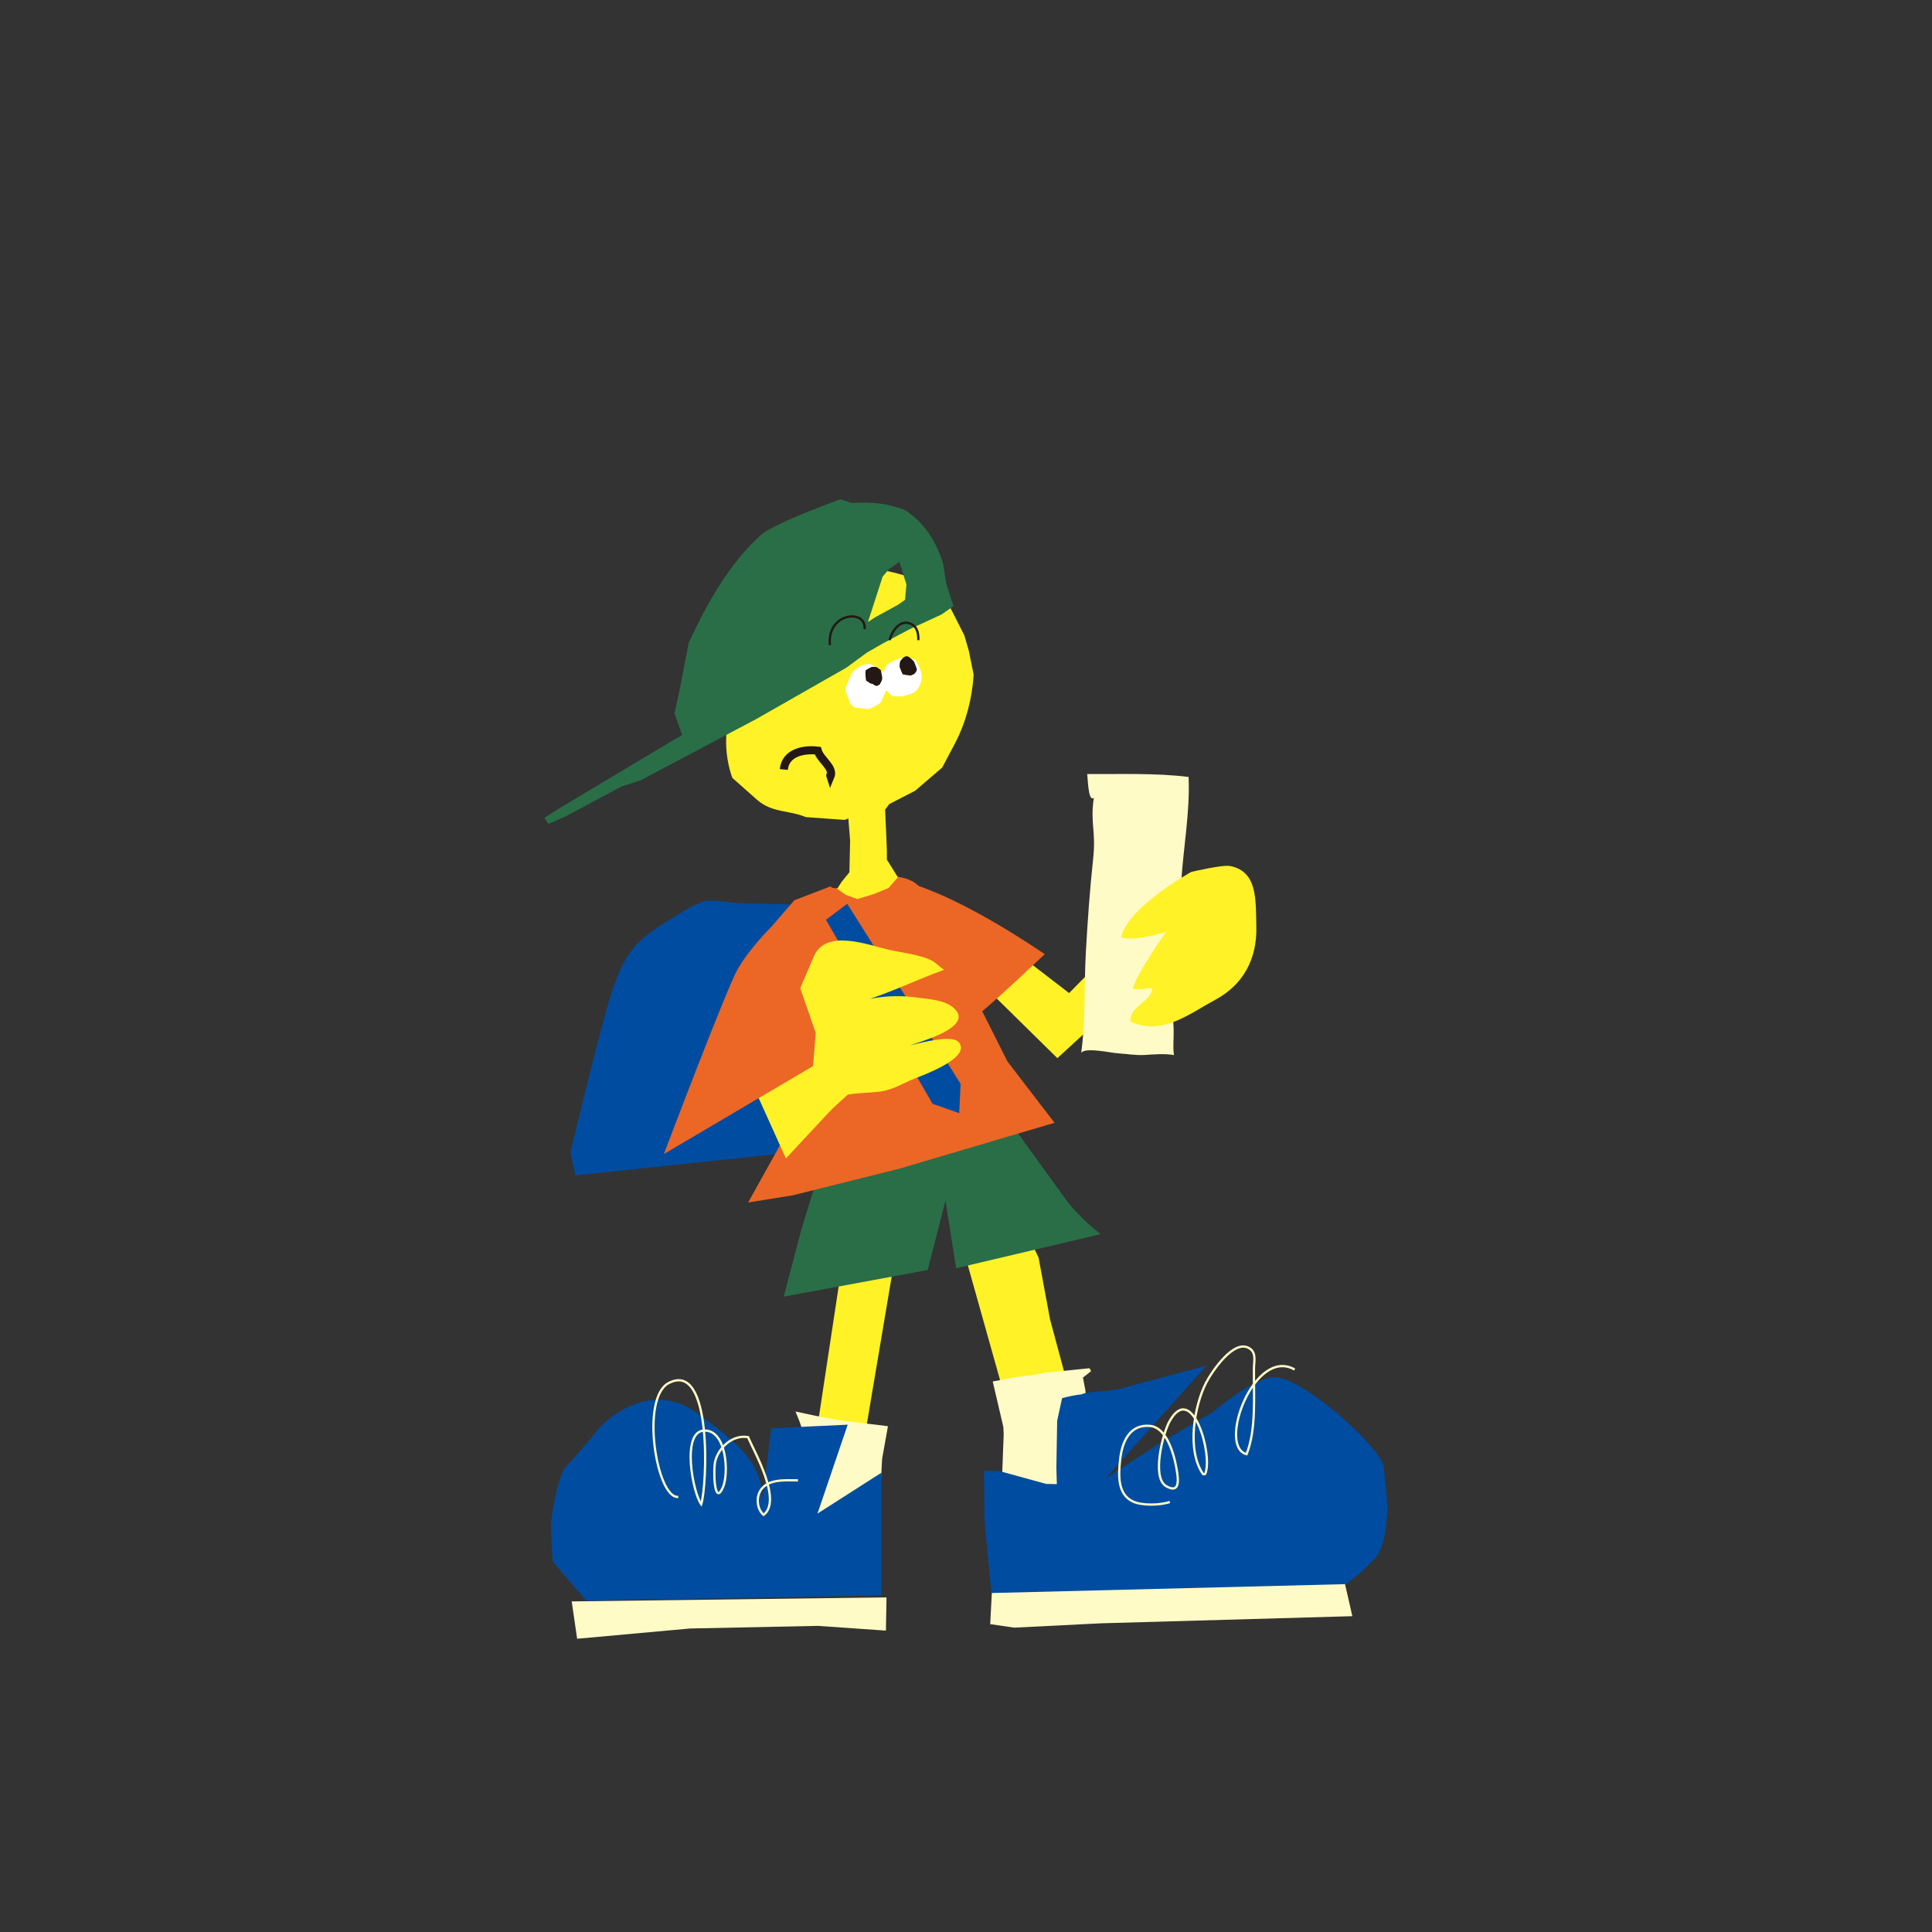 <?xml version="1.0" encoding="UTF-8"?><svg id="b" xmlns="http://www.w3.org/2000/svg" width="221" height="221" viewBox="0 0 221 221"><rect x="0" y="0" width="221" height="221" fill="#333333" stroke="none"/><g id="c"><rect width="221" height="221" fill="none"/><polyline points="116.486 109.128 122.295 113.597 131.085 104.659 133.915 109.128 120.955 121.045 112.017 112.256" fill="#fff226"/><path d="M98.313,104.45c-2.885-1.31-11.072-.888-14.545-1.21s-2.945-.697-8.066,2.527c-3.498,2.203-4.531,4.039-5.814,7.995-1.283,3.957-4.642,18.093-4.642,18.093l.576,2.604,34.093-3.621,1.053-11.669" fill="#004ca0"/><polygon points="109.258 139.572 115.786 162.815 122.769 160.784 120.115 150.922 118.801 143.853 115.454 136.869 109.258 139.572" fill="#fff226"/><polygon points="96.967 140.335 93.153 165.51 98.6 166.202 102.759 141.515 96.967 140.335" fill="#fff226"/><polygon points="93.279 161.951 96.065 162.461 99.286 162.861 101.572 163.144 100.903 166.883 100.565 173.205 99.072 173.117 86.3 174.178 91.173 166.281 91.955 164.059 91.463 162.613 90.996 161.462 93.279 161.951" fill="#fffbc7"/><polygon points="101.407 182.724 65.397 183.185 66.018 187.455 78.943 186.282 93.543 185.982 101.339 186.523 101.407 182.724" fill="#fffbc7"/><path d="M124.61,156.512l-4.936.505-1.952.335-1.42.158-2.744.516,1.212,5.196.041.851-.181,4.742-.347,1.322,7.939,1.441,2.042-7.756.207-.81-.316-3.99-.278-1.439.921-.731s-.061-.231-.189-.338Z" fill="#fffbc7"/><path d="M138.003,156.218l-9.826,2.625c-1.535.408-3.505.229-4.478.661-.706.071-1.447.227-2.207.429l-.563,2.593-.093,5.36.055,1.885-1.22-.025-5.341-1.47-1.77-.033.051,5.606.614,6.606.524,4.225,2.777.402,9.453-1.205,24.225-.675c2.483-.934,5.12-2.73,7.234-5.125,1.071-1.553,1.077-3.43,1.298-5.482l-.461-4.92c-.843-2.589-8.838-9.691-12.215-10.123-2.384-.305-7.34,3.977-7.34,3.977l-5.854,3.431-6.381,4.133,11.518-12.873Z" fill="#004ca0"/><polygon points="113.455 182.225 113.269 185.783 116.021 186.186 125.97 185.688 154.694 184.873 153.856 181.209 113.455 182.225" fill="#fffbc7"/><path d="M93.306,135.311l-1.627,5.287-2.034,7.728,16.472-3.05,2.034-7.931,1.22,7.728,14.61-3.447,1.933-.456s-2.399-1.764-4.095-4.096c-2.686-3.691-6.55-9.084-6.55-9.084l-1.83-2.034-20.133,9.354Z" fill="#296e47"/><path d="M125.126,91.252c-.447,2.979.272,3.726-.084,7.016-.386,3.571-.637,7.131-.835,10.72-.211,3.824-.01,7.659-.529,11.458.43-.689,3.351-.015,4.158.038,1.046.069,2.056.248,3.085.193,1.089-.059,2.291-.186,3.37.013-.151-.935-.006-1.985-.038-2.947-.053-1.553-.228-3.035-.127-4.593.262-4.041.733-8.069.981-12.116.246-4.001,1.031-8.165.856-12.159-3.769-.471-7.804-.301-11.607-.336.072.089.08,3.33.771,2.712Z" fill="#fffbc7"/><path d="M104.388,101.108c4.997,1.613,10.797,5.124,15.124,8.036-3.152,2.95-6.71,6.371-10.203,9.002-.225-3.828-1.326-7.94-3.008-11.397" fill="#ec6626"/><path d="M96.764,117.418l-11.185,20.132,5.084-.813,12.202-3.05,17.765-5.252-5.388-7.014-10.006-19.894s-1.601-2.394-6.758-.609c-3.418,1.183-3.451.464-3.451.464" fill="#ec6626"/><path d="M107.643,67.424l2.667,5.25.509,1.756.56,2.761c-.196,2.797-.876,5.399-2.105,7.781l-1.497,2.827-3.092,2.653-2.968,1.528-.466.64.133,3.055.066,1.661v.996s1.261,2.025,1.261,2.025l-1.074,1.227-1.687.69-1.888.575-1.332-.498-.97-.681.531-.819.872-1.073.082-3.634-.206-2.524-.405.169-4.453-.321c-1.984-.816-3.822-.466-5.565-1.963l-2.834-2.513s-2.414-5.894,1.588-10.56l10.997-12.635c2.61-1.404,6.132-.607,11.276,1.628Z" fill="#fff226"/><path d="M62.724,94.242l2.048-.889,6.287-3.37,2.227-.728,13.222-7.005,10.318-5.883,2.365-1.737,1.814-1.033,1.899-1.013,1.16-.61,3.654-1.693,1.357-.951-.835-2.549-.361-2.326c-.78-2.512-2.104-4.64-4.361-6.109-2.206-.801-3.628-.938-6.092-.811l-1.298-.432c-3.686,1.387-7.191,2.756-8.951,3.968-3.485,3.08-6.116,7.501-8.398,12.472l-1.045,5.414-.579,2.627.867,2.483-13.786,8.238-1.972,1.243.46.694ZM99.286,71.143l1.677-5.179.728-.866,1.193-.836.798,2.599-.151,1.752-.805.565-2.604,1.425-.835.541Z" fill="#296e47"/><path d="M100.909,77.079l.5-.962c.611-.493,1.337-.823,2.211-.946.438.085.801.181,1.059.295,0,0,.795,1.085.745,2.025-.051.94-.531,1.733-1.393,1.937l-.787.232-.98-.003c-.412-.099-.721-.502-1.008-.966l-.346-1.613Z" fill="#fff"/><path d="M101.436,78.843s-.555,1.244-.68,1.473-1.116.717-1.316.771-1.735-.171-1.735-.171l-.495-.521s.041-.016-.254-.706c-.348-.815-.248-.929-.047-1.468.241-.647.709-1.468.709-1.468l.886-.619.928-.221c.662.29,1.29.566,1.573,1.059,0,0,.503,1.346.431,1.871Z" fill="#fff"/><path d="M100.335,78.465c-.043.019-.377-.08-.439-.185-.038-.064-.292-.085-.292-.085,0,0-.237-.141-.319-.205s-.189-.107-.213-.163-.154-1.057-.016-1.172.658-.371.658-.371c0,0,.455-.018.579.039s.467.337.467.337l.159.834s-.021.306-.045.327c-.028.025-.2.467-.262.49-.057.021-.276.154-.276.154Z" fill="#231815"/><path d="M104.543,77.118l-.367.157c-.023.01-.859-.103-.912-.144s-.36-.842-.36-.842c0,0-.021-.537.113-.711s.333-.449.65-.512.888.616.888.616c0,0,.323.776.326.911s-.192.399-.231.434-.106.091-.106.091Z" fill="#231815"/><polyline points="84.257 120.01 89.9 132.517 98.137 123.671 95.239 119.705" fill="#fff226"/><path d="M95.026,101.381l-4.16,1.598-2.644,3.05s-2.529,2.499-3.864,4.881-8.418,21.099-8.418,21.099l25.094-14.794-5.22-7.547,1.752-.093" fill="#ec6626"/><path d="M89.658,88.022c.192-1.935,2.26-2.348,3.883-2.156.298,1.064,1.907,1.927,1.445,3.004-.059-.165.004-.319.19-.461" fill="none" stroke="#231815" stroke-miterlimit="10" stroke-width=".924"/><path d="M100.83,182.492l-33.758.61-3.864-4.474-.203-4.271s.61-5.489,1.83-6.709c1.22-1.22,3.864-4.474,3.864-4.474,0,0,5.373-5.785,11.185-1.423,4.067,3.052,7.423,5.376,7.321,9.965l1.017-8.34,8.745-.407-3.457,10.168,7.321-4.677-0,14.032Z" fill="#004ca0"/><polygon points="94.477 105.216 106.678 126.264 109.728 127.332 109.881 123.976 96.917 103.385 94.477 105.216" fill="#004ca0"/><path d="M92.383,129.44l2.801-2.585,1.788-1.639c1.184-.199,2.295-.201,3.473-.317,1.329-.131,2.525-.774,3.713-1.334.703-.331,7.023-2.417,5.54-4.32-.771-.99-4.511.099-5.353.271-.871.177-1.921.287-2.678.786,1.486-.572,10.726-2.56,7.199-5.186-1.026-.764-2.866-.857-4.061-1.018-2.648-.358-5.26-.049-7.777.84,3.831-.847,7.292-2.684,10.95-3.996-.456-.33-.894-.793-1.367-1.048-1.286-.691-3.447-.917-4.793-1.22-2.488-.56-7.341-2.513-8.734.75l-1.544,3.618,1.773,5.123" fill="#fff226"/><path d="M136.27,99.739s-7.224,3.964-8.027,7.462c1.423.571,5.144-.603,5.144-.603,0,0-3.484,4.911-3.806,6.53.744.085,1.484-.037,2.224-.111.002,1.538-2.632,2.035-2.5,3.825,3.569,1.704,6.702-.855,9.742-2.494,3.192-1.721,4.755-4.693,4.665-8.337-.075-3.03.164-6.326-2.99-6.946-.897-.176-4.453.675-4.453.675Z" fill="#fff226"/><path d="M94.933,73.797c-.384-3.756,4.218-4.184,3.966-1.83" fill="none" stroke="#231815" stroke-miterlimit="10" stroke-width=".262"/><path d="M101.751,73.226c.289-1.056,1.264-2.533,2.564-1.804.625.351.756,1.092.73,1.804" fill="none" stroke="#231815" stroke-miterlimit="10" stroke-width=".262"/><path d="M77.586,171.227c-2.47.252-4.367-11.318-1.094-13.021,5.042-2.623,4.386,11.802,3.722,13.861-.968-1.307-2.288-8.316.319-8.425,2.593-.108,2.851,4.903,2.166,6.482-1.013,2.335-1.128-2.091-.872-3.026.433-1.585,2.013-3.007,3.74-2.705.71,1.665,3.922,7.231,1.784,8.891-.691-.574-.861-1.783-.464-2.592.784-1.598,2.963-1.348,4.393-1.358" fill="none" stroke="#fffbc7" stroke-miterlimit="10" stroke-width=".262"/><path d="M133.817,171.811c-1.12.384-3.194.427-4.221-.055-1.78-.835-1.662-3.014-1.462-4.825.215-1.944,1.056-4.058,3.444-3.818,2.07.208,2.895,3.882,3.107,5.558.108.853.139,2.177-1.306,1.317-1.657-.986-.366-6.013.393-7.383,2.588-4.668,5.002,3.831,4.094,5.993-.081.045-.166.05-.255.014-1.862-2.673-1.027-7.753.356-10.446.59-1.148,3.24-5.202,5.04-3.872.7.517.442,1.405.431,2.237-.042,3.028.298,6.942-.841,9.808-3.361-.826.875-12.321,5.496-9.679" fill="none" stroke="#fffbc7" stroke-miterlimit="10" stroke-width=".262"/></g></svg>